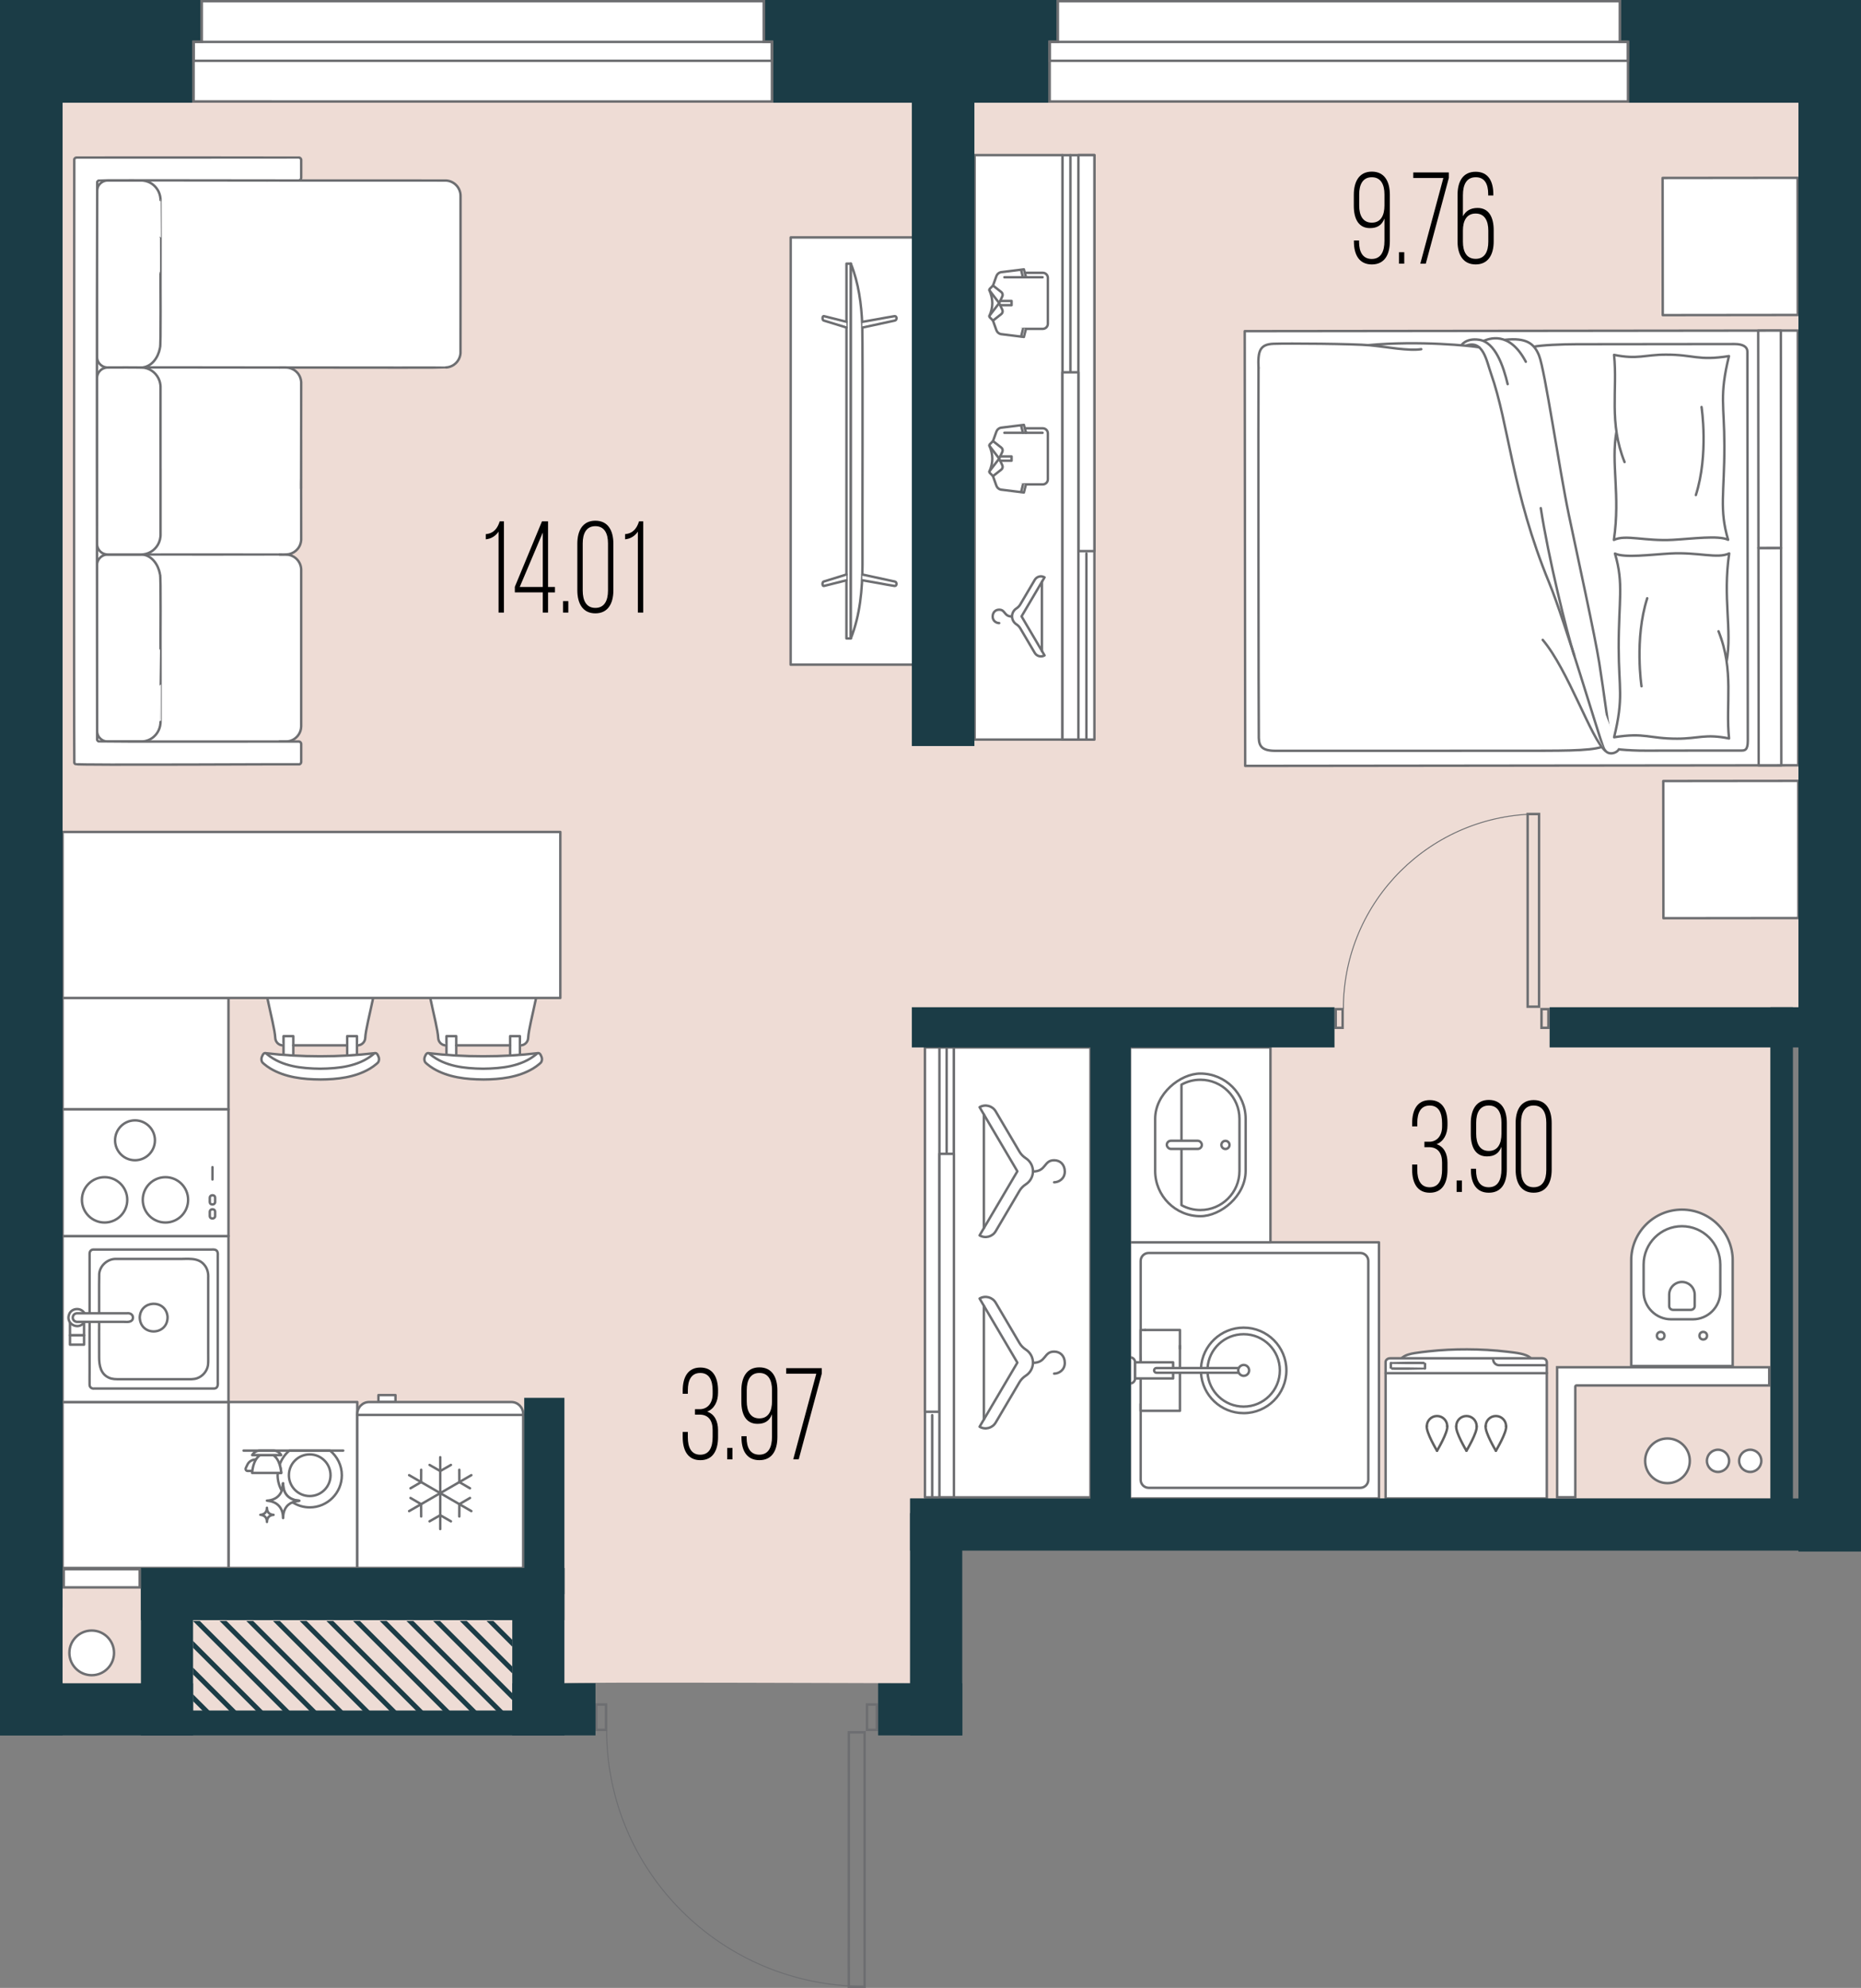 <?xml version="1.0" encoding="UTF-8"?>
<svg xmlns="http://www.w3.org/2000/svg" version="1.1" viewBox="0 0 190.757 203.719">
  <rect x="0" y="0" width="190.757" height="203.719" fill="#808080" stroke="none"/>
  <!-- Generator: Adobe Illustrator 29.8.3, SVG Export Plug-In . SVG Version: 2.1.1 Build 3)  -->
  <g id="_пол" data-name="пол">
    <path d="M57.853,172.5c.351-.141,35.437,0,35.437,0v-18.938h18.489s69.696,0,69.696,0v-46.221l2.871-4.12V10.522H6.412s0,161.977,0,161.977l13.378,2.897h32.719l5.344-2.897" fill="#eedcd5"/>
  </g>
  <g id="_мебель" data-name="мебель">
    <g>
      <path d="M164.389,126.775h10.831c2.871,0,5.201,2.331,5.201,5.201h0c0,2.871-2.331,5.201-5.201,5.201h-10.831v-10.402h0Z" transform="translate(40.429 304.381) rotate(-90)" fill="#fff" stroke="#6d6f72" stroke-linecap="round" stroke-linejoin="round" stroke-width=".25"/>
      <path d="M170.456,126.502h2.789c2.169,0,3.93,1.761,3.93,3.93h0c0,2.169-1.761,3.93-3.93,3.93h-2.789c-1.557,0-2.821-1.264-2.821-2.821v-2.218c0-1.557,1.264-2.821,2.821-2.821Z" transform="translate(41.973 302.837) rotate(-90)" fill="none" stroke="#6d6f72" stroke-linecap="round" stroke-linejoin="round" stroke-width=".25"/>
      <g>
        <circle cx="174.586" cy="136.882" r=".388" fill="none" stroke="#6d6f72" stroke-linecap="round" stroke-linejoin="round" stroke-width=".25"/>
        <circle cx="170.225" cy="136.882" r=".388" fill="none" stroke="#6d6f72" stroke-linecap="round" stroke-linejoin="round" stroke-width=".25"/>
      </g>
      <path d="M171.366,131.495h1.16c.722,0,1.308.586,1.308,1.308h0c0,.722-.586,1.308-1.308,1.308h-1.16c-.215,0-.39-.175-.39-.39v-1.836c0-.215.175-.39.39-.39Z" transform="translate(39.601 305.209) rotate(-90)" fill="none" stroke="#6d6f72" stroke-linecap="round" stroke-linejoin="round" stroke-width=".25"/>
    </g>
    <g>
      <g>
        <rect x="115.461" y="127.678" width="26.25" height="25.519" transform="translate(-11.851 269.023) rotate(-90)" fill="#fff" stroke="#6d6e71" stroke-linecap="round" stroke-linejoin="round" stroke-width=".25"/>
        <path d="M116.92,139.826v-10.602c0-.453.367-.82.819-.82h21.694c.453,0,.82.367.82.819v22.426c0,.453-.367.82-.819.82h-21.694c-.453,0-.82-.367-.82-.819v-7.778" fill="#fff" stroke="#6d6e71" stroke-linecap="round" stroke-linejoin="round" stroke-width=".25"/>
      </g>
      <g>
        <polyline points="117.386 136.293 116.918 136.293 116.918 139.613" fill="#fff" stroke="#6d6e71" stroke-linecap="round" stroke-linejoin="round" stroke-width=".25"/>
        <polyline points="120.947 138.209 120.947 136.293 117.386 136.293" fill="#fff" stroke="#6d6e71" stroke-linecap="round" stroke-linejoin="round" stroke-width=".25"/>
        <line x1="120.947" y1="140.194" x2="120.947" y2="137.911" fill="#fff" stroke="#6d6e71" stroke-linecap="round" stroke-linejoin="round" stroke-width=".25"/>
        <path d="M123.105,140.181c.132-2.3,2.04-4.124,4.373-4.124h0c2.419,0,4.38,1.961,4.38,4.38h0c0,2.419-1.961,4.38-4.38,4.38h0c-2.337,0-4.247-1.831-4.373-4.137" fill="#fff" stroke="#6d6e71" stroke-linecap="round" stroke-linejoin="round" stroke-width=".25"/>
        <polyline points="116.918 141.261 116.918 144.581 120.947 144.581 120.947 140.68" fill="#fff" stroke="#6d6e71" stroke-linecap="round" stroke-linejoin="round" stroke-width=".25"/>
        <path d="M123.776,140.181c.131-1.93,1.738-3.454,3.701-3.454h0c2.049,0,3.71,1.661,3.71,3.71h0c0,2.049-1.661,3.71-3.71,3.71h0c-1.967,0-3.577-1.531-3.702-3.467" fill="#fff" stroke="#6d6e71" stroke-linecap="round" stroke-linejoin="round" stroke-width=".25"/>
        <path d="M115.268,140.175h1.641c.289,0,.524.235.524.524h-2.688c0-.289.235-.524.524-.524Z" transform="translate(256.526 24.348) rotate(90)" fill="#fff" stroke="#6d6e71" stroke-linecap="round" stroke-linejoin="round" stroke-width=".25"/>
        <polyline points="120.248 140.194 120.248 139.613 116.351 139.613 116.351 141.261 120.248 141.261 120.248 140.68" fill="#fff" stroke="#6d6e71" stroke-linecap="round" stroke-linejoin="round" stroke-width=".25"/>
        <g>
          <path d="M126.981,140.68h-8.438c-.134,0-.243-.109-.243-.243s.109-.243.243-.243h8.438c-.036.074-.058.156-.058.243s.022.169.058.243Z" fill="#fff" stroke="#6d6e71" stroke-linecap="round" stroke-linejoin="round" stroke-width=".25"/>
          <path d="M126.981,140.68c-.036-.074-.058-.156-.058-.243s.022-.169.058-.243c.091-.186.28-.315.5-.315.308,0,.558.25.558.558s-.25.558-.558.558c-.221,0-.41-.129-.5-.315Z" fill="#fff" stroke="#6d6e71" stroke-linecap="round" stroke-linejoin="round" stroke-width=".25"/>
        </g>
      </g>
    </g>
    <g>
      <g>
        <g id="AG-FIXTURE">
          <g id="POLYLINE">
            <path d="M156.919,139.197c-.267-.273-.677-.391-1.038-.472-.452-.102-.919-.146-1.379-.202-1.363-.165-2.735-.237-4.107-.243-1.333-.005-2.667.059-3.992.206-.463.052-.927.105-1.388.178-.472.078-.999.191-1.355.533" fill="#fff" stroke="#6d6e71" stroke-linecap="round" stroke-linejoin="round" stroke-width=".25"/>
          </g>
          <g id="POLYLINE1" data-name="POLYLINE">
            <path d="M156.919,139.196c-3.963,0-7.925,0-11.888,0-.572,0-1.143,0-1.715,0-.271,0-.542,0-.813,0-.285-.006-.511.201-.477.442,0,2.109,0,6.295,0,6.295,0,0,0,5.189,0,7.629h16.527c0-.243,0-.933,0-1.176,0-1.078,0-2.155,0-3.233,0-2.158,0-4.316,0-6.474.005-1.042-.004-2,0-3.046,0-.359-.287-.47-.681-.437-.318,0-.635,0-.953,0Z" fill="#fff" stroke="#6d6e71" stroke-linecap="round" stroke-linejoin="round" stroke-width=".25"/>
          </g>
          <g id="POLYLINE2" data-name="POLYLINE">
            <line x1="142.027" y1="140.719" x2="158.554" y2="140.719" fill="#fff" stroke="#6d6e71" stroke-linecap="round" stroke-linejoin="round" stroke-width=".25"/>
          </g>
        </g>
        <path d="M153.05,139.292c0,.34.276.615.615.615h4.843" fill="#fff" stroke="#6d6e71" stroke-linecap="round" stroke-linejoin="round" stroke-width=".25"/>
        <path d="M146.054,140.249c-.017-.014-3.491.026-3.491-.013,0,0,0-.546,0-.546,0-.007.006-.013.013-.013.017.014,3.491-.026,3.491.013,0,0,0,.546,0,.546,0,.007-.006.013-.013.013Z" fill="#fff" stroke="#6d6e71" stroke-linecap="round" stroke-linejoin="round" stroke-width=".25"/>
      </g>
      <g>
        <g>
          <path d="M154.378,146.158c0-.578-.468-1.046-1.046-1.046s-1.046.468-1.046,1.046" fill="none" stroke="#606060" stroke-linecap="round" stroke-linejoin="round" stroke-width=".25"/>
          <path d="M153.332,148.673s1.133-1.884,1.046-2.515" fill="none" stroke="#606060" stroke-linecap="round" stroke-linejoin="round" stroke-width=".25"/>
          <path d="M153.332,148.673s-1.133-1.884-1.046-2.515" fill="none" stroke="#606060" stroke-linecap="round" stroke-linejoin="round" stroke-width=".25"/>
        </g>
        <g>
          <path d="M151.361,146.158c0-.578-.468-1.046-1.046-1.046s-1.046.468-1.046,1.046" fill="none" stroke="#606060" stroke-linecap="round" stroke-linejoin="round" stroke-width=".25"/>
          <path d="M150.315,148.673s1.133-1.884,1.046-2.515" fill="none" stroke="#606060" stroke-linecap="round" stroke-linejoin="round" stroke-width=".25"/>
          <path d="M150.315,148.673s-1.133-1.884-1.046-2.515" fill="none" stroke="#606060" stroke-linecap="round" stroke-linejoin="round" stroke-width=".25"/>
        </g>
        <g>
          <path d="M148.344,146.158c0-.578-.468-1.046-1.046-1.046s-1.046.468-1.046,1.046" fill="none" stroke="#606060" stroke-linecap="round" stroke-linejoin="round" stroke-width=".25"/>
          <path d="M147.298,148.673s1.133-1.884,1.046-2.515" fill="none" stroke="#606060" stroke-linecap="round" stroke-linejoin="round" stroke-width=".25"/>
          <path d="M147.298,148.673s-1.133-1.884-1.046-2.515" fill="none" stroke="#606060" stroke-linecap="round" stroke-linejoin="round" stroke-width=".25"/>
        </g>
      </g>
    </g>
    <g>
      <rect x="115.827" y="107.341" width="14.398" height="19.972" fill="#fff" stroke="#6d6e71" stroke-linecap="round" stroke-linejoin="round" stroke-width=".25"/>
      <g>
        <rect x="115.735" y="112.69" width="14.617" height="9.273" rx="4.637" ry="4.637" transform="translate(240.37 -5.717) rotate(90)" fill="#fff" stroke="#6d6e71" stroke-linecap="round" stroke-linejoin="round" stroke-width=".25"/>
        <path d="M121.104,117.738v5.764c.575.32,1.237.502,1.94.502,2.209,0,4.005-1.796,4.005-4.005v-5.344c0-2.209-1.797-4.005-4.005-4.005-.703,0-1.365.182-1.94.502v5.754" fill="#fff" stroke="#6d6e71" stroke-linecap="round" stroke-linejoin="round" stroke-width=".25"/>
        <circle cx="125.611" cy="117.33" r=".416" fill="#fff" stroke="#6d6e71" stroke-linecap="round" stroke-linejoin="round" stroke-width=".25"/>
        <rect x="119.602" y="116.905" width="3.59" height=".832" rx=".416" ry=".416" transform="translate(242.794 234.643) rotate(-180)" fill="#fff" stroke="#6d6e71" stroke-linecap="round" stroke-linejoin="round" stroke-width=".25"/>
      </g>
    </g>
    <g>
      <rect x="127.611" y="33.905" width="56.693" height="44.552" transform="translate(-.062 .173) rotate(-.063)" fill="#fff" stroke="#6d6e71" stroke-linecap="round" stroke-linejoin="round" stroke-width=".25"/>
      <rect x="170.277" y="66.131" width="22.276" height="2.321" transform="translate(114.324 248.781) rotate(-90.063)" fill="#fff" stroke="#6d6e71" stroke-linecap="round" stroke-linejoin="round" stroke-width=".25"/>
      <rect x="170.252" y="43.855" width="22.276" height="2.321" transform="translate(136.576 226.455) rotate(-90.063)" fill="#fff" stroke="#6d6e71" stroke-linecap="round" stroke-linejoin="round" stroke-width=".25"/>
      <g>
        <path d="M165.245,76.711s1.4.224,3.517.214,9.39-.01,9.719-.011.675.007.674-.996c-.001-1.002-.044-39.443-.044-39.893s-.407-.769-1.319-.768c-.912.001-13.236.015-16.153.018-1.574.002-3.729.094-4.41.259" fill="#fff" stroke="#6d6e71" stroke-linecap="round" stroke-linejoin="round" stroke-width=".25"/>
        <path d="M165.684,76.768c-.232.248-.425.134-.513-.273s-.797-5.772-1.245-8.577c-.448-2.805-2.14-10.497-3.117-15.159-.977-4.662-2.449-14.836-3.055-16.332-.494-1.219-1.288-1.845-3.493-1.603" fill="#fff" stroke="#6d6e71" stroke-linecap="round" stroke-linejoin="round" stroke-width=".25"/>
        <path d="M156.4,37.072c-1.728-3.272-3.834-2.323-4.348-2.13" fill="#fff" stroke="#6d6e71" stroke-linecap="round" stroke-linejoin="round" stroke-width=".25"/>
        <path d="M154.539,39.365c-.43-1.815-1.268-4.313-2.937-4.547-1.367-.191-1.818.578-1.818.578" fill="#fff" stroke="#6d6e71" stroke-linecap="round" stroke-linejoin="round" stroke-width=".25"/>
        <path d="M165.931,76.795c-.203.391-1.205.754-1.572-.187-.568-1.455-3.943-12.948-5.565-16.889-3.843-9.34-4.107-16.195-5.969-21.452-.442-1.249-.795-3.518-2.574-2.828" fill="#fff" stroke="#6d6e71" stroke-linecap="round" stroke-linejoin="round" stroke-width=".25"/>
        <path d="M151.626,35.596c-.717-.145-6.139-.712-11.377-.225" fill="#fff" stroke="#6d6e71" stroke-linecap="round" stroke-linejoin="round" stroke-width=".25"/>
        <path d="M145.679,35.784c-1.289.207-3.59-.241-5.258-.399-1.668-.158-8.424-.205-9.874-.154-1.45.051-1.614.787-1.546,2.472" fill="#fff" stroke="#6d6e71" stroke-linecap="round" stroke-linejoin="round" stroke-width=".25"/>
        <path d="M129.001,37.703c-.03,1.956.005,37.065.03,37.923s.343,1.317,1.705,1.315c.898,0,14.656.006,24.329-.005,4.993-.006,7.706.043,9.124-.384" fill="#fff" stroke="#6d6e71" stroke-linecap="round" stroke-linejoin="round" stroke-width=".25"/>
        <path d="M164.547,76.93c-1.414-1.117-3.802-8.281-6.414-11.355" fill="#fff" stroke="#6d6e71" stroke-linecap="round" stroke-linejoin="round" stroke-width=".25"/>
        <path d="M161.362,67.162c-.764-2.34-2.655-10.045-3.427-15.087" fill="#fff" stroke="#6d6e71" stroke-linecap="round" stroke-linejoin="round" stroke-width=".25"/>
      </g>
      <g>
        <path d="M176.979,67.827c.59-3.319-.411-6.458.267-11.112-1.207.572-3.179-.152-6.048.007-1.961.109-4.694.477-5.66.006.923,3.133.376,4.755.382,9.64.005,4.215.536,5.065-.469,9.184,3.182-.506,3.565.15,6.467.147,2.175-.002,2.893-.516,5.312-.022-.37-3.595.55-6.921-1.076-10.983" fill="#fff" stroke="#6d6e71" stroke-linecap="round" stroke-linejoin="round" stroke-width=".25"/>
        <path d="M168.26,70.329s-.747-4.851.583-9.02" fill="#fff" stroke="#6d6e71" stroke-linecap="round" stroke-linejoin="round" stroke-width=".25"/>
      </g>
      <g>
        <path d="M165.694,44.216c-.59,3.319.411,6.458-.267,11.112,1.207-.572,3.179.152,6.048-.007,1.961-.109,4.694-.477,5.66-.006-.923-3.133-.376-4.755-.381-9.64-.005-4.215-.536-5.065.469-9.184-3.182.506-3.565-.15-6.467-.147-2.175.002-2.893.516-5.312.022.37,3.595-.55,6.921,1.076,10.983" fill="#fff" stroke="#6d6e71" stroke-linecap="round" stroke-linejoin="round" stroke-width=".25"/>
        <path d="M174.413,41.714s.747,4.851-.583,9.02" fill="#fff" stroke="#6d6e71" stroke-linecap="round" stroke-linejoin="round" stroke-width=".25"/>
      </g>
      <rect x="170.498" y="80.031" width="13.84" height="14.057" transform="translate(-.096 .196) rotate(-.063)" fill="#fff" stroke="#6d6e71" stroke-linecap="round" stroke-linejoin="round" stroke-width=".25"/>
      <rect x="170.429" y="18.228" width="13.84" height="14.057" transform="translate(-.028 .196) rotate(-.063)" fill="#fff" stroke="#6d6e71" stroke-linecap="round" stroke-linejoin="round" stroke-width=".25"/>
    </g>
    <g>
      <g>
        <g>
          <polygon points="54.952 102.268 44.104 102.268 44.491 104.034 44.788 105.431 44.918 106.376 45.064 106.791 45.469 107.088 47.158 107.088 53.443 107.088 53.898 106.902 54.12 106.501 54.15 105.97 54.334 105.101 54.952 102.268" fill="#fff"/>
          <g id="AG-FURNITURE">
            <path d="M54.952,108l-2.973.187-1.711.055h-1.402s-1.467-.04-1.467-.04l-1.218-.068-1.371-.113-.855-.081s1.595,1.682,5.499,1.58c3.904-.102,5.071-1.152,5.071-1.152l.428-.368Z" fill="#fff"/>
            <g>
              <g id="POLYLINE3" data-name="POLYLINE">
                <polyline points="53.291 107.972 53.291 106.186 52.289 106.186 52.289 108.069" fill="#fff" stroke="#6d6e71" stroke-linecap="round" stroke-linejoin="round" stroke-width=".25"/>
              </g>
              <g id="POLYLINE4" data-name="POLYLINE">
                <polyline points="45.765 107.972 45.765 106.186 46.767 106.186 46.767 108.069" fill="#fff" stroke="#6d6e71" stroke-linecap="round" stroke-linejoin="round" stroke-width=".25"/>
              </g>
            </g>
            <g id="POLYLINE5" data-name="POLYLINE">
              <path d="M55.131,107.927c-3.703.428-7.502.428-11.205,0" fill="none" stroke="#6d6e71" stroke-linecap="round" stroke-linejoin="round" stroke-width=".25"/>
            </g>
            <g id="POLYLINE6" data-name="POLYLINE">
              <path d="M49.526,110.624c-1.745-.01-3.579-.212-5.105-1.121-.229-.139-.454-.299-.659-.473-.093-.078-.201-.167-.232-.289-.047-.147-.042-.314.023-.455.046-.099.099-.249.187-.314.059-.048.144-.064.214-.032.058.026.114.087.164.127,1.497,1.224,3.54,1.435,5.408,1.454,1.867-.019,3.911-.23,5.408-1.454.047-.039.103-.099.159-.125.073-.035.163-.018.224.034.094.069.131.216.183.311.066.146.07.318.018.469-.036.12-.137.199-.227.276-.205.173-.43.334-.659.473-1.526.909-3.36,1.111-5.105,1.121Z" fill="#fff" stroke="#6d6e71" stroke-linecap="round" stroke-linejoin="round" stroke-width=".25"/>
            </g>
          </g>
        </g>
        <line x1="52.289" y1="107.127" x2="46.767" y2="107.127" fill="#fff" stroke="#6d6e71" stroke-linecap="round" stroke-linejoin="round" stroke-width=".25"/>
        <path d="M53.347,107.127c.421,0,.769-.329.791-.751.045-.832.438-2.303.814-4.109" fill="#fff" stroke="#6d6e71" stroke-linecap="round" stroke-linejoin="round" stroke-width=".25"/>
        <path d="M44.104,102.268c.376,1.805.77,3.277.814,4.109.023.421.37.751.791.751" fill="#fff" stroke="#6d6e71" stroke-linecap="round" stroke-linejoin="round" stroke-width=".25"/>
      </g>
      <g>
        <g>
          <polygon points="38.25 102.268 27.402 102.268 27.789 104.034 28.085 105.431 28.216 106.376 28.362 106.791 28.766 107.088 30.456 107.088 36.741 107.088 37.196 106.902 37.418 106.501 37.447 105.97 37.631 105.101 38.25 102.268" fill="#fff"/>
          <g id="AG-FURNITURE1" data-name="AG-FURNITURE">
            <path d="M38.25,108l-2.973.187-1.711.055h-1.402s-1.467-.04-1.467-.04l-1.218-.068-1.371-.113-.855-.081s1.595,1.682,5.499,1.58c3.904-.102,5.071-1.152,5.071-1.152l.428-.368Z" fill="#fff"/>
            <g>
              <g id="POLYLINE7" data-name="POLYLINE">
                <polyline points="36.589 107.972 36.589 106.186 35.587 106.186 35.587 108.069" fill="#fff" stroke="#6d6e71" stroke-linecap="round" stroke-linejoin="round" stroke-width=".25"/>
              </g>
              <g id="POLYLINE8" data-name="POLYLINE">
                <polyline points="29.063 107.972 29.063 106.186 30.065 106.186 30.065 108.069" fill="#fff" stroke="#6d6e71" stroke-linecap="round" stroke-linejoin="round" stroke-width=".25"/>
              </g>
            </g>
            <g id="POLYLINE9" data-name="POLYLINE">
              <path d="M38.428,107.927c-3.703.428-7.502.428-11.205,0" fill="none" stroke="#6d6e71" stroke-linecap="round" stroke-linejoin="round" stroke-width=".25"/>
            </g>
            <g id="POLYLINE10" data-name="POLYLINE">
              <path d="M32.824,110.624c-1.745-.01-3.579-.212-5.105-1.121-.229-.139-.454-.299-.659-.473-.093-.078-.201-.167-.232-.289-.047-.147-.042-.314.023-.455.046-.099.099-.249.187-.314.059-.048.144-.064.214-.032.058.026.114.087.164.127,1.497,1.224,3.54,1.435,5.408,1.454,1.867-.019,3.911-.23,5.408-1.454.047-.039.103-.099.159-.125.073-.035.163-.018.224.034.094.069.131.216.183.311.066.146.07.318.018.469-.036.12-.137.199-.227.276-.205.173-.43.334-.659.473-1.526.909-3.36,1.111-5.105,1.121Z" fill="#fff" stroke="#6d6e71" stroke-linecap="round" stroke-linejoin="round" stroke-width=".25"/>
            </g>
          </g>
        </g>
        <line x1="35.587" y1="107.127" x2="30.065" y2="107.127" fill="#fff" stroke="#6d6e71" stroke-linecap="round" stroke-linejoin="round" stroke-width=".25"/>
        <path d="M36.645,107.127c.421,0,.769-.329.791-.751.045-.832.438-2.303.814-4.109" fill="#fff" stroke="#6d6e71" stroke-linecap="round" stroke-linejoin="round" stroke-width=".25"/>
        <path d="M27.402,102.268c.376,1.805.77,3.277.814,4.109.023.421.37.751.791.751" fill="#fff" stroke="#6d6e71" stroke-linecap="round" stroke-linejoin="round" stroke-width=".25"/>
      </g>
      <g>
        <rect x="23.422" y="143.678" width="13.201" height="17.008" transform="translate(60.047 304.364) rotate(179.999)" fill="#fff" stroke="#6d6e71" stroke-linecap="round" stroke-linejoin="round" stroke-width=".25"/>
        <g>
          <g>
            <path d="M25.862,150.742h-.476c-.154,0-.256-.16-.19-.3l.162-.342c.128-.269.379-.459.672-.509l.213-.036" fill="#fff" stroke="#6d6e71" stroke-linecap="round" stroke-linejoin="round" stroke-width=".25"/>
            <g>
              <g>
                <path d="M28.484,150.944c-.006.08-.027.155-.027.236,0,.574.16,1.106.419,1.576.047-.129.091-.26.105-.394.009-.086.014-.173.019-.257.001-.021.002-.043.004-.064,0-.015.004-.021.005-.023,0,0,.002,0,.003-.001,0,0,0,0,0,0,.003.01.004.023.005.036.004.042.007.085.009.127.006.091.012.186.028.28.071.412.258.739.555.971.148.115.321.205.516.267.158.05.332.08.529.09.005,0,.009.001.012.002,0,.002,0,.006,0,.01-.001,0-.029.005-.045.006-.007,0-.014,0-.021.001-.223.015-.424.069-.61.148.509.324,1.11.518,1.758.518,1.817,0,3.291-1.473,3.291-3.291,0-1.02-.474-1.921-1.203-2.524h-4.176c-.454.376-.791.876-.994,1.44.142.445.16.849.16.849h-.342Z" fill="#fff" stroke="#6d6e71" stroke-linecap="round" stroke-linejoin="round" stroke-width=".25"/>
                <path d="M27.743,153.849c.208.047.399.126.57.236.235.152.414.361.533.623.088.195.14.407.157.648.003.036.004.072.006.107.002.034.003.069.005.103,0,.004.002.004.003.004,0,0,.001,0,.001,0,0,0,0,0,0,0,0,0,0-.002.001-.005.003-.026.004-.053.005-.082v-.007c.007-.235.043-.442.11-.633.094-.269.243-.49.444-.655.123-.101.264-.175.411-.237.187-.079.388-.134.61-.148.007,0,.014,0,.021-.001.015,0,.043-.005.045-.006,0-.005,0-.008,0-.01-.002,0-.006-.001-.012-.002-.198-.01-.371-.039-.529-.09-.194-.062-.368-.152-.516-.267-.297-.232-.484-.559-.555-.971-.016-.094-.022-.188-.028-.28-.003-.042-.006-.085-.009-.127-.001-.013-.003-.026-.005-.036,0,0,0,0,0,0-.002,0-.003,0-.003.001,0,.002-.004.008-.005.023-.001.021-.003.043-.004.064-.005.084-.01.171-.019.257-.014.134-.057.265-.105.394-.011.031-.012.064-.025.095-.111.257-.279.465-.499.619-.229.16-.494.26-.788.299-.04.005-.079.008-.117.011-.028.002-.055.004-.082.007-.002,0-.004.002-.006.003.003.005.257.031.384.059Z" fill="#fff" stroke="#6d6e71" stroke-linecap="round" stroke-linejoin="round" stroke-width=".25"/>
                <path d="M28.484,150.944h.342s-.018-.403-.16-.849c-.116-.364-.312-.754-.662-.979h-1.337c-.777.501-.822,1.828-.822,1.828h2.639Z" fill="#fff" stroke="#6d6e71" stroke-linecap="round" stroke-linejoin="round" stroke-width=".25"/>
              </g>
              <path d="M26.666,149.116h1.337s.822,0,.822,0l-.052-.074c-.17-.242-.447-.386-.743-.386h-1.39c-.296,0-.573.144-.743.386l-.052.074h.822Z" fill="#fff" stroke="#6d6e71" stroke-linecap="round" stroke-linejoin="round" stroke-width=".25"/>
            </g>
          </g>
          <circle cx="31.747" cy="151.18" r="2.134" fill="#fff" stroke="#6d6e71" stroke-linecap="round" stroke-linejoin="round" stroke-width=".25"/>
          <path d="M27.359,154.517s.002.01.002.015c.002.017.003.035.004.052.002.037.005.076.012.114.029.168.105.302.227.396.06.047.131.084.21.109.065.021.135.033.216.037.002,0,.004,0,.005,0,0,0,0,.002,0,.004,0,0-.012.002-.018.002-.003,0-.006,0-.009,0-.163.011-.303.064-.417.157-.082.067-.143.157-.181.267-.027.078-.042.162-.045.258v.003c0,.012,0,.023-.002.033,0,.001,0,.002,0,.002,0,0,0,0,0,0,0,0,0,0,0,0,0,0-.001,0-.001-.002,0-.014-.002-.028-.002-.042,0-.014-.001-.029-.002-.044-.007-.098-.028-.185-.064-.265-.049-.107-.122-.193-.217-.254-.07-.045-.148-.077-.233-.096-.052-.012-.155-.022-.157-.024,0,0,.002-.001.002-.001.011-.001.022-.002.033-.003.016-.001.032-.003.048-.005.12-.016.228-.057.322-.122.09-.063.158-.148.204-.253.028-.065.046-.132.053-.2.004-.035.006-.071.008-.105,0-.009.001-.017.002-.026,0-.006.001-.009.002-.009,0,0,0,0,.001,0,0,0,0,0,0,0Z" fill="#fff" stroke="#6d6e71" stroke-linecap="round" stroke-linejoin="round" stroke-width=".25"/>
          <line x1="35.181" y1="148.655" x2="24.965" y2="148.655" fill="#fff" stroke="#6d6e71" stroke-linecap="round" stroke-linejoin="round" stroke-width=".25"/>
        </g>
      </g>
      <rect x="9.205" y="99.474" width="11.421" height="17.008" transform="translate(122.894 93.063) rotate(90)" fill="#fff" stroke="#6d6e71" stroke-linecap="round" stroke-linejoin="round" stroke-width=".25"/>
      <rect x="6.412" y="143.679" width="17.008" height="17.008" transform="translate(167.099 137.268) rotate(90)" fill="#fff" stroke="#6d6e71" stroke-linecap="round" stroke-linejoin="round" stroke-width=".25"/>
      <rect x="23.42" y="68.252" width="17.008" height="51.024" transform="translate(125.687 61.84) rotate(90)" fill="#fff" stroke="#6d6e71" stroke-linecap="round" stroke-linejoin="round" stroke-width=".25"/>
      <g>
        <rect x="6.412" y="126.671" width="17.008" height="17.008" fill="#fff" stroke="#6d6e71" stroke-linecap="round" stroke-linejoin="round" stroke-width=".25"/>
        <g>
          <g id="POLYLINE11" data-name="POLYLINE">
            <path d="M9.179,136.202c0,1.134.004,3.238.003,4.372,0,.447-.008.894,0,1.34-.002.242.22.416.455.385,4.113-.002,8.228.003,12.341-.001.378-.045.361-.433.343-.728,0-.345,0-12.606,0-12.909.04-.48-.136-.648-.627-.609-.395,0-.79,0-1.185,0-1.384,0-2.768,0-4.152,0-1.489,0-2.977,0-4.466,0-.77,0-1.541-.001-2.311,0-.239.002-.397.178-.397.411,0,.261,0,7.67,0,7.834" fill="#fff" stroke="#6d6e71" stroke-linecap="round" stroke-linejoin="round" stroke-width=".25"/>
          </g>
          <g id="POLYLINE12" data-name="POLYLINE">
            <path d="M10.161,136.298c.01-.894-.02-4.857.009-5.75.075-.861.859-1.549,1.719-1.534.431,0,.862,0,1.293,0,.839,0,1.679,0,2.518,0,.843,0,1.686,0,2.529,0,.938.034,2.082-.217,2.736.638.295.355.403.821.378,1.274,0,.685,0,4.485,0,5.171v2.555c-.011.426.027.849-.026,1.272-.105.602-.537,1.114-1.114,1.318-.353.125-.727.098-1.094.098-.71,0-1.42,0-2.13,0-1.566,0-3.132,0-4.697,0-.385,0-.757.011-1.119-.154-.838-.369-1.002-1.253-1.002-2.098,0-.638-.004-2.25-.004-2.887" fill="#fff" stroke="#6d6e71" stroke-linecap="round" stroke-linejoin="round" stroke-width=".25"/>
          </g>
          <polyline points="8.617 135.565 8.617 136.839 7.174 136.839 7.174 135.565" fill="#fff" stroke="#6d6e71" stroke-linecap="round" stroke-linejoin="round" stroke-width=".25"/>
          <g id="POLYLINE13" data-name="POLYLINE">
            <path d="M8.657,135.462c-.581.953-2.011.197-1.551-.819.277-.625,1.228-.661,1.551-.059" fill="#fff" stroke="#6d6e71" stroke-linecap="round" stroke-linejoin="round" stroke-width=".25"/>
          </g>
          <rect x="7.174" y="136.839" width="1.444" height=".96" fill="#fff" stroke="#6d6e71" stroke-linecap="round" stroke-linejoin="round" stroke-width=".25"/>
          <g id="AG-DETAILS">
            <g id="POLYLINE14" data-name="POLYLINE">
              <path d="M14.324,135.027c.049-1.818,2.664-1.917,2.85-.108.07,1.959-2.772,2.066-2.85.108Z" fill="#fff" stroke="#6d6e71" stroke-linecap="round" stroke-linejoin="round" stroke-width=".25"/>
            </g>
          </g>
          <g id="POLYLINE15" data-name="POLYLINE">
            <path d="M13.627,135.024c-.005-.334-.311-.479-.61-.439-.58,0-4.872,0-5.053,0-.607-.038-.696.8-.092.877.809.004,3.969-.001,4.852,0,.355.023.893.049.903-.439Z" fill="#fff" stroke="#6d6e71" stroke-linecap="round" stroke-linejoin="round" stroke-width=".25"/>
          </g>
        </g>
      </g>
      <g>
        <rect x="38.791" y="142.969" width="1.747" height=".71" fill="#fff" stroke="#6d6e71" stroke-linecap="round" stroke-linejoin="round" stroke-width=".25"/>
        <path d="M53.629,144.918c0-.684-.542-1.238-1.21-1.238h-14.588c-.668,0-1.21.554-1.21,1.237v15.769s17.007,0,17.007,0v-15.769Z" fill="#fff" stroke="#6d6e71" stroke-linecap="round" stroke-linejoin="round" stroke-width=".25"/>
        <path d="M36.623,144.999h17.007s-17.007,0-17.007,0Z" fill="none" stroke="#6d6e71" stroke-linecap="round" stroke-linejoin="round" stroke-width=".25"/>
        <g>
          <g>
            <line x1="45.126" y1="149.333" x2="45.125" y2="156.697" fill="none" stroke="#6d6e71" stroke-linecap="round" stroke-linejoin="round" stroke-width=".25"/>
            <polyline points="46.221 155.904 45.125 155.278 44.029 155.904" fill="none" stroke="#6d6e71" stroke-linecap="round" stroke-linejoin="round" stroke-width=".25"/>
            <polyline points="44.03 150.126 45.126 150.752 46.221 150.126" fill="none" stroke="#6d6e71" stroke-linecap="round" stroke-linejoin="round" stroke-width=".25"/>
          </g>
          <g>
            <line x1="41.937" y1="151.174" x2="48.314" y2="154.856" fill="none" stroke="#6d6e71" stroke-linecap="round" stroke-linejoin="round" stroke-width=".25"/>
            <polyline points="48.175 153.51 47.085 154.146 47.079 155.408" fill="none" stroke="#6d6e71" stroke-linecap="round" stroke-linejoin="round" stroke-width=".25"/>
            <polyline points="42.076 152.52 43.166 151.883 43.172 150.621" fill="none" stroke="#6d6e71" stroke-linecap="round" stroke-linejoin="round" stroke-width=".25"/>
          </g>
          <g>
            <line x1="41.936" y1="154.856" x2="48.314" y2="151.174" fill="none" stroke="#6d6e71" stroke-linecap="round" stroke-linejoin="round" stroke-width=".25"/>
            <polyline points="47.079 150.622 47.085 151.884 48.175 152.52" fill="none" stroke="#6d6e71" stroke-linecap="round" stroke-linejoin="round" stroke-width=".25"/>
            <polyline points="43.172 155.408 43.166 154.146 42.076 153.51" fill="none" stroke="#6d6e71" stroke-linecap="round" stroke-linejoin="round" stroke-width=".25"/>
          </g>
        </g>
      </g>
      <g>
        <rect x="6.412" y="113.689" width="17.009" height="12.982" fill="#fff" stroke="#6d6e71" stroke-linecap="round" stroke-linejoin="round" stroke-width=".25"/>
        <g>
          <rect x="21.31" y="124.125" width=".937" height=".546" rx=".235" ry=".235" transform="translate(-102.62 146.176) rotate(-90)" fill="#fff" stroke="#6d6e71" stroke-linecap="round" stroke-linejoin="round" stroke-width=".25"/>
          <rect x="21.31" y="122.687" width=".937" height=".546" rx=".235" ry=".235" transform="translate(-101.182 144.738) rotate(-90)" fill="#fff" stroke="#6d6e71" stroke-linecap="round" stroke-linejoin="round" stroke-width=".25"/>
        </g>
        <line x1="21.778" y1="120.871" x2="21.778" y2="119.61" fill="#fff" stroke="#6d6e71" stroke-linecap="round" stroke-linejoin="round" stroke-width=".25"/>
        <circle cx="10.721" cy="122.96" r="2.324" fill="#fff" stroke="#6d6e71" stroke-linecap="round" stroke-linejoin="round" stroke-width=".25"/>
        <circle cx="16.958" cy="122.96" r="2.324" fill="#fff" stroke="#6d6e71" stroke-linecap="round" stroke-linejoin="round" stroke-width=".25"/>
        <circle cx="13.839" cy="116.858" r="2.043" fill="#fff" stroke="#6d6e71" stroke-linecap="round" stroke-linejoin="round" stroke-width=".25"/>
      </g>
    </g>
    <g>
      <g>
        <rect x="94.811" y="107.344" width="2.966" height="46.102" fill="#fff" stroke="#6d6e71" stroke-linecap="round" stroke-linejoin="round" stroke-width=".25"/>
        <rect x="97.777" y="107.344" width="14" height="46.102" fill="#fff" stroke="#6d6e71" stroke-linecap="round" stroke-linejoin="round" stroke-width=".25"/>
        <path d="M97.035,118.246v-10.905s0,10.905,0,10.905Z" fill="#fff" stroke="#6d6e71" stroke-linecap="round" stroke-linejoin="round" stroke-width=".25"/>
        <path d="M95.552,153.446v-8.424s0,8.424,0,8.424Z" fill="#fff" stroke="#6d6e71" stroke-linecap="round" stroke-linejoin="round" stroke-width=".25"/>
        <rect x="94.811" y="107.341" width="1.483" height="37.335" fill="#fff" stroke="#6d6e71" stroke-linecap="round" stroke-linejoin="round" stroke-width=".25"/>
        <rect x="96.294" y="118.248" width="1.483" height="35.197" fill="#fff" stroke="#6d6e71" stroke-linecap="round" stroke-linejoin="round" stroke-width=".25"/>
      </g>
      <g>
        <path d="M108.05,121.159c.499,0,1.094-.376,1.094-1.094,0-.718-.473-1.162-1.087-1.162-1.098,0-.779,1.149-2.18,1.149" fill="#fff" stroke="#6d6e71" stroke-linecap="round" stroke-linejoin="round" stroke-width=".25"/>
        <path d="M102.06,113.889l2.446,4.148c.158.268.381.489.643.658.439.283.731.776.731,1.337s-.291,1.054-.731,1.337c-.262.168-.485.39-.643.658l-2.446,4.148c-.338.573-1.077.764-1.65.426l3.873-6.569-3.873-6.569h0c.573-.338,1.312-.147,1.65.426Z" fill="#fff" stroke="#6d6e71" stroke-linecap="round" stroke-linejoin="round" stroke-width=".25"/>
        <line x1="100.851" y1="114.212" x2="100.851" y2="125.86" fill="#fff" stroke="#6d6e71" stroke-linecap="round" stroke-linejoin="round" stroke-width=".25"/>
      </g>
      <g>
        <path d="M108.05,140.768c.499,0,1.094-.376,1.094-1.094,0-.718-.473-1.162-1.087-1.162-1.098,0-.779,1.149-2.18,1.149" fill="#fff" stroke="#6d6e71" stroke-linecap="round" stroke-linejoin="round" stroke-width=".25"/>
        <path d="M102.06,133.497l2.446,4.148c.158.268.381.489.643.658.439.283.731.776.731,1.337s-.291,1.054-.731,1.337c-.262.168-.485.39-.643.658l-2.446,4.148c-.338.573-1.077.764-1.65.426l3.873-6.569-3.873-6.569h0c.573-.338,1.312-.147,1.65.426Z" fill="#fff" stroke="#6d6e71" stroke-linecap="round" stroke-linejoin="round" stroke-width=".25"/>
        <line x1="100.851" y1="133.821" x2="100.851" y2="145.469" fill="#fff" stroke="#6d6e71" stroke-linecap="round" stroke-linejoin="round" stroke-width=".25"/>
      </g>
    </g>
    <g>
      <g>
        <path d="M9.939,37.659h19.486c.8,0,1.449.649,1.449,1.449v16.268c0,.8-.649,1.449-1.449,1.449H9.939v-19.166h0Z" fill="#fff"/>
        <path d="M9.939,56.826h19.486c.8,0,1.449.649,1.449,1.449v16.268c0,.8-.649,1.449-1.449,1.449H9.939v-19.166h0Z" fill="#fff"/>
        <path d="M28.655,75.991c.153-.004.694.011.835-.012.132-.017.262-.05.385-.099.505-.195.886-.665.975-1.199.014-.083.022-.168.023-.251,0-.039,0-16.002,0-16.041,0-.047-.003-.096-.008-.142-.019-.19-.074-.377-.159-.548-.133-.266-.344-.493-.599-.646-.145-.087-.305-.151-.47-.188-.072-.016-.146-.027-.219-.033-.034-.002-.072-.005-.106-.005-.019-.008-14.825.006-14.845,0" fill="#fff" stroke="#6d6e71" stroke-linecap="round" stroke-linejoin="round" stroke-width=".25"/>
        <path d="M16.455,66.525c-.022-.286.059-7.615-.058-7.697,0,0-.006-.031-.006-.031-.093-.469-.285-.925-.593-1.293-.279-.337-.669-.597-1.107-.661-.059-.009-.121-.015-.18-.016-.012.004-.033-.004-.044,0-.037.001-3.431-.002-3.465,0-.094.003-.188.019-.278.046-.368.108-.661.418-.749.786-.017.07-.029.142-.032.214-.005.105,0,16.965,0,17.073.006.126.034.251.082.367.085.212.249.401.438.516.172.106.374.164.576.164.045-.002,3.431.002,3.472,0,.052-.001.106-.004.157-.01.182-.019.361-.064.531-.131.539-.216.97-.68,1.149-1.233.051-.152.084-.311.098-.47.004-.052.008-.107.008-.16.013.005-.009-7.46,0-7.464h0Z" fill="#fff" stroke="#6d6e71" stroke-linecap="round" stroke-linejoin="round" stroke-width=".25"/>
      </g>
      <g>
        <path d="M9.939,18.496h35.781c.822,0,1.489.667,1.489,1.489v16.185c0,.822-.667,1.489-1.489,1.489H9.939v-19.163h0Z" fill="#fff"/>
        <path d="M28.655,18.498c.102.004,16.991-.007,17.08.004.111.007.222.027.329.057.368.104.694.348.898.671.135.211.218.456.24.705.004.047.006.095.006.142-.004.106.007,16.013-.004,16.11-.009.137-.036.273-.08.402-.107.319-.32.6-.597.791-.193.133-.416.223-.647.26-.065.01-.132.017-.198.019-.065.047-31.151-.032-31.215,0" fill="#fff" stroke="#6d6e71" stroke-linecap="round" stroke-linejoin="round" stroke-width=".25"/>
        <path d="M16.455,27.964c-.021.289.058,7.61-.058,7.695,0,0-.006.031-.006.031-.093.469-.285.925-.593,1.293-.284.343-.683.605-1.129.665-.053.029-3.563.008-3.679.013-.094-.004-.188-.022-.278-.05-.371-.114-.662-.433-.742-.808-.014-.062-.023-.125-.026-.189,0-.128-.003-16.957,0-17.083.007-.121.035-.242.081-.355.085-.212.249-.401.438-.516.172-.106.374-.164.576-.164.045.002,3.431-.002,3.472,0,.052.001.106.004.157.01.182.019.361.064.531.131.539.216.97.68,1.149,1.233.051.152.084.311.098.47.004.052.008.107.008.16.013-.005-.009,7.46,0,7.464h0Z" fill="#fff" stroke="#6d6e71" stroke-linecap="round" stroke-linejoin="round" stroke-width=".25"/>
      </g>
      <g>
        <path d="M16.455,48.027c-.008-.042.006-8.348,0-8.384-.001-.06-.005-.124-.012-.184-.017-.152-.051-.303-.101-.447-.224-.666-.818-1.192-1.512-1.317-.159-.062-3.61-.028-3.864-.031-.135.01-.269.045-.392.102-.279.131-.49.375-.58.664-.025.082-.042.168-.048.253-.02.027.01,17.003-.002,17.047-.001.243.086.49.237.679.162.205.374.332.621.39.078.017.158.027.238.027h3.429c.035,0,.076,0,.111-.003.044-.003.092-.007.136-.013.706-.084,1.333-.582,1.592-1.242.072-.18.119-.371.139-.564.005-.053.009-.108.01-.16.001-.041,0-6.773,0-6.818Z" fill="#fff" stroke="#6d6e71" stroke-linecap="round" stroke-linejoin="round" stroke-width=".25"/>
        <path d="M28.655,56.825c.232-.009.743.023.963-.034.345-.072.663-.263.889-.534.12-.143.214-.309.276-.485.046-.129.075-.265.086-.402.003-.034.004-.072.005-.106.003-.024-.017-10.153-.015-10.176" fill="#fff" stroke="#6d6e71" stroke-linecap="round" stroke-linejoin="round" stroke-width=".25"/>
        <path d="M28.655,37.661c.232.009.743-.023.963.034.345.072.663.263.889.534.12.143.214.309.276.485.046.129.075.265.086.402.003.034.004.072.005.106.003.025-.017,10.821-.015,10.845" fill="#fff" stroke="#6d6e71" stroke-linecap="round" stroke-linejoin="round" stroke-width=".25"/>
      </g>
      <path d="M7.848,16.147c-.009,0-.012,0-.012,0-.009,0-.012.001-.012.001-.009.001-.012.002-.012.002-.009.002-.012.003-.012.003-.009.002-.012.003-.012.003-.009.003-.012.004-.012.004-.009.003-.012.005-.012.005-.009.004-.012.005-.012.005-.009.004-.012.006-.012.006-.009.005-.011.006-.011.006-.011.007-.014.009-.014.009-.011.008-.014.01-.014.01-.01.008-.013.011-.013.011-.01.009-.012.011-.012.011-.009.01-.012.012-.012.012-.009.01-.011.013-.011.013-.008.011-.01.014-.01.014-.007.011-.009.014-.009.014-.005.009-.006.012-.006.012-.004.009-.006.012-.006.012-.004.009-.005.012-.005.012-.003.009-.004.012-.004.012-.015,4.001-.037,57.853.004,61.848,0,0,.001.003.005.012,0,0,.001.003.006.012,0,0,.002.003.006.012,0,0,.002.003.009.014,0,0,.002.003.01.014,0,0,.002.003.011.013,0,0,.002.002.012.012,0,0,.002.002.012.011,0,0,.003.002.013.011,0,0,.003.002.014.01,0,0,.003.002.014.009,0,0,.003.002.011.006.185.125,22.756-.012,22.957.016,0,0,.003-.001.012-.005,0,0,.003-.001.012-.005,0,0,.003-.001.012-.006,0,0,.003-.002.012-.006,0,0,.003-.002.014-.009,0,0,.003-.002.014-.01,0,0,.003-.002.013-.011,0,0,.003-.002.012-.011,0,0,.002-.002.011-.012,0,0,.002-.003.011-.013,0,0,.002-.003.01-.014,0,0,.002-.003.009-.014,0,0,.002-.003.006-.012,0,0,.002-.003.006-.012,0,0,.001-.003.005-.012,0,0,.001-.003.005-.012,0,0,0-.003.004-.012,0,0,0-.003.003-.012,0,0,0-.003.003-.012,0,0,0-.003.002-.012,0,0,0-.003.001-.012,0,0,0-.003,0-.012,0,0,0-.003,0-.012v-1.824s0-.003,0-.012c0,0,0-.003,0-.012,0,0,0-.003-.001-.012,0,0,0-.003-.002-.012,0,0,0-.003-.003-.012,0,0,0-.003-.003-.012,0,0,0-.003-.004-.012,0,0-.001-.003-.005-.012,0,0-.001-.003-.005-.012,0,0-.001-.003-.006-.012,0,0-.002-.003-.006-.012,0,0-.002-.003-.009-.014,0,0-.002-.003-.01-.014,0,0-.002-.003-.011-.013,0,0-.002-.003-.011-.012,0,0-.002-.002-.012-.011,0,0-.002-.002-.013-.011,0,0-.003-.002-.014-.01,0,0-.003-.002-.014-.009,0,0-.003-.002-.012-.006,0,0-.003-.002-.012-.006,0,0-.003-.001-.012-.005,0,0-.003-.001-.012-.005,0,0-.003,0-.012-.004,0,0-.003,0-.012-.003,0,0-.003,0-.012-.003,0,0-.003,0-.012-.002,0,0-.003,0-.012-.001,0,0-.003,0-.012,0,0,0-.003,0-.012,0-.073-.011-20.415.02-20.48-.01,0,0-.003,0-.012-.004,0,0-.003-.001-.012-.005,0,0-.003-.001-.012-.005,0,0-.003-.001-.012-.006,0,0-.003-.002-.012-.006,0,0-.003-.002-.014-.009,0,0-.003-.002-.014-.01,0,0-.003-.002-.013-.011,0,0-.003-.002-.012-.012,0,0-.002-.002-.012-.012,0,0-.002-.003-.011-.013,0,0-.002-.003-.01-.014,0,0-.002-.003-.009-.014,0,0-.002-.003-.006-.011,0,0-.002-.003-.006-.012,0,0-.001-.003-.005-.012,0,0-.001-.003-.005-.012-.014-14.296-.049-42.881.01-57.17.004-.009.006-.012.006-.012.005-.009.006-.011.006-.011.007-.011.009-.014.009-.014.008-.011.01-.014.01-.014.009-.01.011-.013.011-.013.009-.01.012-.012.012-.012.01-.009.012-.012.012-.012.01-.009.013-.011.013-.011.011-.008.014-.01.014-.01.011-.007.014-.009.014-.009.009-.005.012-.006.012-.006.009-.004.012-.006.012-.006.009-.004.012-.005.012-.005.009-.003.012-.005.012-.005.009-.003.012-.004.012-.004.009-.002.012-.003.012-.003.069-.045,20.418.02,20.491-.008.138-.012.239-.134.237-.26v-1.824c0-.009,0-.012,0-.012,0-.009,0-.012,0-.012,0-.009-.001-.012-.001-.012-.001-.009-.002-.012-.002-.012-.002-.009-.003-.012-.003-.012-.002-.009-.003-.012-.003-.012-.003-.009-.004-.012-.004-.012-.003-.009-.005-.012-.005-.012-.004-.009-.005-.012-.005-.012-.004-.009-.006-.012-.006-.012-.005-.009-.006-.012-.006-.012-.007-.011-.009-.014-.009-.014-.008-.011-.01-.014-.01-.014-.009-.01-.011-.013-.011-.013-.009-.01-.011-.012-.011-.012-.01-.009-.012-.011-.012-.011-.01-.009-.013-.011-.013-.011-.011-.008-.014-.01-.014-.01-.011-.007-.014-.009-.014-.009-.009-.005-.012-.006-.012-.006-.009-.004-.012-.006-.012-.006-.009-.004-.012-.005-.012-.005-.009-.003-.012-.005-.012-.005-.009-.003-.012-.004-.012-.004-.009-.003-.012-.003-.012-.003-.009-.002-.012-.003-.012-.003-.009-.002-.012-.002-.012-.002-.009-.001-.012-.001-.012-.001-.032-.014-22.755.007-22.788,0Z" fill="#fff" stroke="#6d6e71" stroke-linecap="round" stroke-linejoin="round" stroke-width=".25"/>
    </g>
    <g>
      <path d="M81.043,68.116l.005-43.786h12.706s-.005,43.787-.005,43.787h-12.706Z" fill="#fff" stroke="#6d6e71" stroke-linecap="round" stroke-linejoin="round" stroke-width=".25"/>
      <g id="AG-DIGITAL">
        <g id="POLYLINE16" data-name="POLYLINE">
          <polygon points="87.217 27.019 86.766 27.019 86.761 65.428 87.212 65.428 87.217 27.019" fill="#fff" stroke="#6d6e71" stroke-linecap="round" stroke-linejoin="round" stroke-width=".25"/>
        </g>
        <g id="POLYLINE17" data-name="POLYLINE">
          <path d="M88.408,57.861c-.012,2.559-.244,5.171-1.197,7.568.001-9.403.004-28.926.005-38.41.793,1.991,1.082,4.144,1.17,6.274.063,3.42.004,21.139.022,24.568Z" fill="#fff" stroke="#6d6e71" stroke-linecap="round" stroke-linejoin="round" stroke-width=".25"/>
        </g>
        <g id="POLYLINE18" data-name="POLYLINE">
          <path d="M88.392,58.876c1.069.231,2.121.459,3.191.69.109.024.246.031.286.158.062.156-.002.349-.197.32-.524-.076-1.045-.185-1.567-.277-.571-.101-1.142-.202-1.713-.303" fill="#fff" stroke="#6d6e71" stroke-linecap="round" stroke-linejoin="round" stroke-width=".25"/>
        </g>
        <g id="POLYLINE19" data-name="POLYLINE">
          <path d="M86.761,58.876c-.738.234-1.466.457-2.207.683-.078.024-.193.029-.228.152-.045.158-.005.366.139.334.764-.181,1.526-.388,2.29-.574" fill="#fff" stroke="#6d6e71" stroke-linecap="round" stroke-linejoin="round" stroke-width=".25"/>
        </g>
        <g id="POLYLINE20" data-name="POLYLINE">
          <path d="M86.765,33.564c-.74-.227-1.467-.45-2.207-.677-.078-.024-.193-.029-.228-.152-.045-.158-.005-.366.139-.334.764.181,1.526.388,2.29.574" fill="#fff" stroke="#6d6e71" stroke-linecap="round" stroke-linejoin="round" stroke-width=".25"/>
        </g>
        <g id="POLYLINE21" data-name="POLYLINE">
          <path d="M88.396,33.571c1.069-.231,2.121-.458,3.19-.69.109-.024.246-.031.286-.157.062-.156-.002-.349-.197-.32-.524.076-1.045.185-1.567.277-.571.101-1.142.202-1.713.303" fill="#fff" stroke="#6d6e71" stroke-linecap="round" stroke-linejoin="round" stroke-width=".25"/>
        </g>
      </g>
    </g>
    <g>
      <g>
        <rect x="108.902" y="15.897" width="3.277" height="59.897" fill="#fff" stroke="#6d6e71" stroke-linecap="round" stroke-linejoin="round" stroke-width=".25"/>
        <rect x="99.901" y="15.896" width="9.002" height="59.897" fill="#fff" stroke="#6d6e71" stroke-linecap="round" stroke-linejoin="round" stroke-width=".25"/>
        <path d="M109.721,38.154V15.895s0,22.259,0,22.259Z" fill="#fff" stroke="#6d6e71" stroke-linecap="round" stroke-linejoin="round" stroke-width=".25"/>
        <path d="M111.359,75.794v-19.077s0,19.077,0,19.077Z" fill="#fff" stroke="#6d6e71" stroke-linecap="round" stroke-linejoin="round" stroke-width=".25"/>
        <rect x="110.54" y="15.895" width="1.638" height="40.582" fill="#fff" stroke="#6d6e71" stroke-linecap="round" stroke-linejoin="round" stroke-width=".25"/>
        <rect x="108.902" y="38.156" width="1.638" height="37.638" fill="#fff" stroke="#6d6e71" stroke-linecap="round" stroke-linejoin="round" stroke-width=".25"/>
      </g>
      <g>
        <path d="M102.417,63.853c-.304,0-.666-.229-.666-.666s.288-.707.661-.707c.669,0,.474.7,1.327.7" fill="#fff" stroke="#6d6e71" stroke-linecap="round" stroke-linejoin="round" stroke-width=".25"/>
        <path d="M106.064,59.427l-1.489,2.525c-.096.163-.232.298-.391.4-.268.172-.445.472-.445.814s.177.642.445.814c.159.102.295.237.391.4l1.489,2.525c.206.349.656.465,1.005.259l-2.357-3.999,2.357-3.999h0c-.349-.206-.799-.09-1.005.259Z" fill="#fff" stroke="#6d6e71" stroke-linecap="round" stroke-linejoin="round" stroke-width=".25"/>
        <line x1="106.8" y1="59.624" x2="106.8" y2="66.715" fill="#fff" stroke="#6d6e71" stroke-linecap="round" stroke-linejoin="round" stroke-width=".25"/>
      </g>
      <g>
        <g>
          <path d="M103.139,49.64h3.747c.288,0,.522-.234.522-.522v-4.703c0-.288-.234-.522-.522-.522h-1.844s.115.458.115.458" fill="#fff" stroke="#6d6e71" stroke-linecap="round" stroke-linejoin="round" stroke-width=".25"/>
          <path d="M101.787,45.2l.345-.964c.071-.2.238-.35.444-.401l2.377-.295.204.811" fill="#fff" stroke="#6d6e71" stroke-linecap="round" stroke-linejoin="round" stroke-width=".25"/>
          <path d="M101.787,48.81l.345.964c.071.2.238.35.444.401l2.377.295.204-.811" fill="#fff" stroke="#6d6e71" stroke-linecap="round" stroke-linejoin="round" stroke-width=".25"/>
          <line x1="106.865" y1="44.351" x2="102.952" y2="44.351" fill="#fff" stroke="#6d6e71" stroke-linecap="round" stroke-linejoin="round" stroke-width=".25"/>
          <path d="M101.441,45.72l.977,1.278.322-.689c.072-.154.028-.338-.106-.443l-.847-.665-.334.334c-.05.05-.055.129-.012.185Z" fill="#fff" stroke="#6d6e71" stroke-linecap="round" stroke-linejoin="round" stroke-width=".25"/>
          <path d="M101.453,48.457l.334.334.847-.665c.134-.105.178-.289.105-.443l-.321-.685-.977,1.274c-.043.056-.038.135.012.185Z" fill="#fff" stroke="#6d6e71" stroke-linecap="round" stroke-linejoin="round" stroke-width=".25"/>
        </g>
        <path d="M101.421,48.306c.386-.889.396-1.674.002-2.618" fill="#fff" stroke="#6d6e71" stroke-linecap="round" stroke-linejoin="round" stroke-width=".25"/>
        <polygon points="103.689 46.777 103.689 47.214 102.52 47.214 102.418 46.997 102.521 46.777 103.689 46.777" fill="#fff" stroke="#6d6e71" stroke-linecap="round" stroke-linejoin="round" stroke-width=".25"/>
        <line x1="104.671" y1="43.632" x2="104.852" y2="44.351" fill="#fff" stroke="#6d6e71" stroke-linecap="round" stroke-linejoin="round" stroke-width=".25"/>
        <line x1="104.671" y1="50.403" x2="104.852" y2="49.685" fill="#fff" stroke="#6d6e71" stroke-linecap="round" stroke-linejoin="round" stroke-width=".25"/>
      </g>
      <g>
        <g>
          <path d="M103.139,33.702h3.747c.288,0,.522-.234.522-.522v-4.703c0-.288-.234-.522-.522-.522h-1.844s.115.458.115.458" fill="#fff" stroke="#6d6e71" stroke-linecap="round" stroke-linejoin="round" stroke-width=".25"/>
          <path d="M101.787,29.262l.345-.964c.071-.2.238-.35.444-.401l2.377-.295.204.811" fill="#fff" stroke="#6d6e71" stroke-linecap="round" stroke-linejoin="round" stroke-width=".25"/>
          <path d="M101.787,32.872l.345.964c.071.2.238.35.444.401l2.377.295.204-.811" fill="#fff" stroke="#6d6e71" stroke-linecap="round" stroke-linejoin="round" stroke-width=".25"/>
          <line x1="106.865" y1="28.414" x2="102.952" y2="28.414" fill="#fff" stroke="#6d6e71" stroke-linecap="round" stroke-linejoin="round" stroke-width=".25"/>
          <path d="M101.441,29.782l.977,1.278.322-.689c.072-.154.028-.338-.106-.443l-.847-.665-.334.334c-.05.05-.055.129-.012.185Z" fill="#fff" stroke="#6d6e71" stroke-linecap="round" stroke-linejoin="round" stroke-width=".25"/>
          <path d="M101.453,32.519l.334.334.847-.665c.134-.105.178-.289.105-.443l-.321-.685-.977,1.274c-.043.056-.038.135.012.185Z" fill="#fff" stroke="#6d6e71" stroke-linecap="round" stroke-linejoin="round" stroke-width=".25"/>
        </g>
        <path d="M101.421,32.369c.386-.889.396-1.674.002-2.618" fill="#fff" stroke="#6d6e71" stroke-linecap="round" stroke-linejoin="round" stroke-width=".25"/>
        <polygon points="103.689 30.84 103.689 31.276 102.52 31.276 102.418 31.06 102.521 30.84 103.689 30.84" fill="#fff" stroke="#6d6e71" stroke-linecap="round" stroke-linejoin="round" stroke-width=".25"/>
        <line x1="104.671" y1="27.695" x2="104.852" y2="28.414" fill="#fff" stroke="#6d6e71" stroke-linecap="round" stroke-linejoin="round" stroke-width=".25"/>
        <line x1="104.671" y1="34.466" x2="104.852" y2="33.747" fill="#fff" stroke="#6d6e71" stroke-linecap="round" stroke-linejoin="round" stroke-width=".25"/>
      </g>
    </g>
  </g>
  <g id="_двери" data-name="двери">
    <g>
      <path d="M158.591,103.538v1.665h-.458v-1.665h.458M158.841,103.288h-.958v2.165h.958v-2.165h0Z" fill="#6d6e71"/>
      <path d="M137.497,103.538v1.665h-.458v-1.665h.458M137.747,103.288h-.958v2.165h.958v-2.165h0Z" fill="#6d6e71"/>
      <path d="M137.699,103.35c0-11.01,8.982-19.934,20.062-19.934" fill="none" stroke="#6d6e71" stroke-linejoin="round" stroke-width=".1"/>
      <path d="M157.633,83.544v19.495s-.918,0-.918,0l-.003-19.495h.921M157.883,83.294h-1.421l.003,19.995h1.418v-19.995h0Z" fill="#6d6e71"/>
    </g>
    <g>
      <path d="M89.758,174.803v2.35h-.76v-2.35h.76M90.008,174.553h-1.26v2.85h1.26v-2.85h0Z" fill="#6d6e71"/>
      <path d="M61.995,174.803v2.35h-.76v-2.35h.76M62.245,174.553h-1.26v2.85h1.26v-2.85h0Z" fill="#6d6e71"/>
      <path d="M62.182,177.321c0,14.491,11.822,26.238,26.405,26.238" fill="none" stroke="#6d6e71" stroke-linejoin="round" stroke-width=".1"/>
      <path d="M88.498,177.651v25.817h-1.37l.004-25.817h1.366M88.748,177.401h-1.866l-.004,26.317h1.87v-26.317h0Z" fill="#6d6e71"/>
    </g>
  </g>
  <g id="_шахта" data-name="шахта">
    <g>
      <polygon points="19.79 173.631 19.79 174.338 20.848 175.397 21.555 175.397 19.79 173.631" fill="#1b3c46"/>
      <polygon points="19.79 170.895 19.79 171.602 23.584 175.397 24.291 175.397 19.79 170.895" fill="#1b3c46"/>
      <polygon points="19.79 168.159 19.79 168.866 26.32 175.397 27.027 175.397 19.79 168.159" fill="#1b3c46"/>
      <polygon points="20.476 166.109 19.79 166.109 19.79 166.13 29.057 175.397 29.764 175.397 20.476 166.109" fill="#1b3c46"/>
      <polygon points="23.212 166.109 22.505 166.109 31.793 175.397 32.5 175.397 23.212 166.109" fill="#1b3c46"/>
      <polygon points="25.948 166.109 25.241 166.109 34.529 175.397 35.236 175.397 25.948 166.109" fill="#1b3c46"/>
      <polygon points="28.684 166.109 27.977 166.109 37.265 175.397 37.972 175.397 28.684 166.109" fill="#1b3c46"/>
      <polygon points="31.42 166.109 30.713 166.109 40.001 175.397 40.708 175.397 31.42 166.109" fill="#1b3c46"/>
      <polygon points="34.156 166.109 33.449 166.109 42.737 175.397 43.444 175.397 34.156 166.109" fill="#1b3c46"/>
      <polygon points="36.892 166.109 36.185 166.109 45.473 175.397 46.18 175.397 36.892 166.109" fill="#1b3c46"/>
      <polygon points="39.629 166.109 38.922 166.109 48.209 175.397 48.916 175.397 39.629 166.109" fill="#1b3c46"/>
      <polygon points="42.365 166.109 41.657 166.109 50.945 175.397 51.652 175.397 42.365 166.109" fill="#1b3c46"/>
      <polygon points="45.101 166.109 44.394 166.109 52.509 174.224 52.509 173.517 45.101 166.109" fill="#1b3c46"/>
      <polygon points="47.837 166.109 47.13 166.109 52.509 171.488 52.509 170.781 47.837 166.109" fill="#1b3c46"/>
      <polygon points="50.573 166.109 49.866 166.109 52.509 168.752 52.509 168.045 50.573 166.109" fill="#1b3c46"/>
    </g>
    <circle cx="9.4" cy="169.385" r="2.289" fill="#fff" stroke="#6d6e71" stroke-linecap="round" stroke-linejoin="round" stroke-width=".25"/>
    <g>
      <circle cx="170.92" cy="149.704" r="2.289" fill="#fff" stroke="#6d6e71" stroke-linecap="round" stroke-linejoin="round" stroke-width=".25"/>
      <circle cx="176.1" cy="149.704" r="1.138" fill="#fff" stroke="#6d6e71" stroke-linecap="round" stroke-linejoin="round" stroke-width=".25"/>
      <circle cx="179.402" cy="149.704" r="1.138" fill="#fff" stroke="#6d6e71" stroke-linecap="round" stroke-linejoin="round" stroke-width=".25"/>
    </g>
  </g>
  <g id="_стены" data-name="стены">
    <g>
      <rect width="6.412" height="177.844" fill="#1b3c46"/>
      <rect width="6.412" height="164.741" fill="#1b3c46"/>
      <rect x="0" y="0" width="19.719" height="10.522" transform="translate(19.719 10.522) rotate(-180)" fill="#1b3c46"/>
      <rect x="79.25" y="0" width="28.219" height="10.522" transform="translate(186.719 10.522) rotate(-180)" fill="#1b3c46"/>
      <rect x="93.465" y="1.793" width="6.412" height="74.66" transform="translate(193.342 78.246) rotate(-180)" fill="#1b3c46"/>
      <rect x="91.649" y="170.86" width="5.344" height="8.625" transform="translate(-80.851 269.493) rotate(-90)" fill="#1b3c46"/>
      <rect x="54.102" y="170.907" width="5.344" height="8.53" transform="translate(-118.398 231.946) rotate(-90)" fill="#1b3c46"/>
      <rect x="7.223" y="165.277" width="5.344" height="19.789" transform="translate(-165.277 185.067) rotate(-90)" fill="#1b3c46"/>
      <rect x="14.446" y="160.687" width="5.344" height="17.157" fill="#1b3c46"/>
      <rect x="52.509" y="160.687" width="5.344" height="17.157" fill="#1b3c46"/>
      <rect x="93.289" y="155.063" width="5.344" height="22.781" fill="#1b3c46"/>
      <rect x="33.477" y="141.656" width="5.344" height="43.407" transform="translate(-127.21 199.508) rotate(-90)" fill="#1b3c46"/>
      <rect x="34.874" y="154.865" width="2.551" height="43.407" transform="translate(-140.419 212.717) rotate(-90)" fill="#1b3c46"/>
      <rect x="113.068" y="83.619" width="4.12" height="43.324" transform="translate(220.408 -9.847) rotate(90)" fill="#1b3c46"/>
      <rect x="111.778" y="104.162" width="4.12" height="52.072" transform="translate(227.676 260.397) rotate(-180)" fill="#1b3c46"/>
      <rect x="53.735" y="143.249" width="4.12" height="20.109" transform="translate(111.589 306.607) rotate(-180)" fill="#1b3c46"/>
      <rect x="78.411" y="0" width="2.901" height="4.167" fill="#1b3c46"/>
      <rect x="17.61" y="0" width="2.948" height="4.172" fill="#1b3c46"/>
      <rect x="106.063" y="0" width="2.245" height="4.167" fill="#1b3c46"/>
      <rect x="166.161" y="0" width="2.374" height="4.167" fill="#1b3c46"/>
      <g>
        <rect x="6.536" y="160.812" width="7.784" height="1.862" fill="#fff"/>
        <path d="M14.196,160.937v1.612h-7.534v-1.612h7.534M14.446,160.687H6.412v2.112h8.034v-2.112h0Z" fill="#6d6e71"/>
      </g>
      <rect x="166.86" y="0" width="23.898" height="10.522" transform="translate(357.617 10.522) rotate(-180)" fill="#1b3c46"/>
      <rect x="139.352" y="107.5" width="5.344" height="97.468" transform="translate(-14.211 298.257) rotate(-90)" fill="#1b3c46"/>
      <rect x="171.302" y="90.76" width="4.12" height="29.043" transform="translate(278.643 -68.081) rotate(90)" fill="#1b3c46"/>
      <rect x="181.475" y="103.221" width="2.304" height="54.466" fill="#1b3c46"/>
      <g>
        <path d="M159.609,153.437v-13.32h21.741v1.862h-19.754c-.069,0-.125.056-.125.125v11.333h-1.862Z" fill="#fff"/>
        <path d="M181.225,140.242v1.612h-19.629c-.138,0-.25.112-.25.25v11.208h-1.612v-13.07h21.491M181.475,139.992h-21.991v13.57h2.112v-11.458h19.879v-2.112h0Z" fill="#6d6e71"/>
      </g>
      <rect x="184.346" y="1.687" width="6.412" height="157.313" transform="translate(375.103 160.688) rotate(-180)" fill="#1b3c46"/>
    </g>
  </g>
  <g id="_числа" data-name="числа">
    <g>
      <path d="M73.601,142.501v.227c0,.92-.396,1.653-1.116,1.934.756.254,1.116.974,1.116,1.894v.721c0,1.36-.528,2.36-1.812,2.36s-1.811-1-1.811-2.36v-.533h.527v.56c0,1.014.348,1.773,1.271,1.773s1.271-.746,1.271-1.813v-.72c0-.974-.432-1.534-1.248-1.574h-.563v-.56h.588c.756-.054,1.224-.667,1.224-1.561v-.334c0-1.066-.348-1.813-1.271-1.813s-1.271.747-1.271,1.761v.373h-.527v-.333c0-1.36.527-2.36,1.811-2.36s1.812,1,1.812,2.36Z"/>
      <path d="M75.079,148.382v1.174h-.54v-1.174h.54Z"/>
      <path d="M79.685,142.501v4.747c0,1.388-.54,2.388-1.848,2.388-1.283,0-1.835-.974-1.835-2.334v-.12h.528v.146c0,1.014.371,1.747,1.295,1.747.936,0,1.308-.746,1.308-1.854v-2.294c-.264.693-.744.987-1.487.987-1.176,0-1.655-.96-1.655-2.28v-1.134c0-1.374.563-2.374,1.847-2.374,1.296,0,1.848,1,1.848,2.374ZM76.543,142.461v1.134c0,1.014.372,1.76,1.295,1.76s1.296-.746,1.296-1.76v-1.134c0-1.014-.372-1.761-1.296-1.761s-1.295.747-1.295,1.761Z"/>
      <path d="M83.67,140.78h-3.083v-.573h3.646v.561l-2.362,8.788h-.564l2.363-8.775Z"/>
    </g>
    <g>
      <path d="M148.371,115.094v.227c0,.92-.396,1.654-1.116,1.934.756.254,1.116.975,1.116,1.895v.721c0,1.359-.528,2.359-1.812,2.359s-1.811-1-1.811-2.359v-.533h.527v.559c0,1.014.348,1.773,1.271,1.773s1.271-.746,1.271-1.812v-.721c0-.973-.432-1.533-1.248-1.574h-.563v-.559h.588c.756-.055,1.224-.668,1.224-1.561v-.334c0-1.066-.348-1.814-1.271-1.814s-1.271.748-1.271,1.762v.373h-.527v-.334c0-1.359.527-2.359,1.811-2.359s1.812,1,1.812,2.359Z"/>
      <path d="M149.848,120.975v1.174h-.54v-1.174h.54Z"/>
      <path d="M154.455,115.094v4.748c0,1.387-.54,2.387-1.848,2.387-1.283,0-1.835-.973-1.835-2.334v-.119h.528v.146c0,1.014.371,1.746,1.295,1.746.936,0,1.308-.746,1.308-1.854v-2.293c-.264.693-.744.986-1.487.986-1.176,0-1.655-.959-1.655-2.279v-1.135c0-1.373.563-2.373,1.847-2.373,1.296,0,1.848,1,1.848,2.373ZM151.312,115.055v1.133c0,1.014.372,1.76,1.295,1.76s1.296-.746,1.296-1.76v-1.133c0-1.014-.372-1.762-1.296-1.762s-1.295.748-1.295,1.762Z"/>
      <path d="M155.356,115.094c0-1.373.564-2.359,1.848-2.359s1.847.986,1.847,2.359v4.775c0,1.359-.563,2.359-1.847,2.359s-1.848-1-1.848-2.359v-4.775ZM155.908,119.895c0,1.027.372,1.773,1.296,1.773s1.295-.746,1.295-1.773v-4.84c0-1.014-.372-1.762-1.295-1.762s-1.296.748-1.296,1.762v4.84Z"/>
    </g>
    <g>
      <path d="M142.463,19.964v4.747c0,1.388-.54,2.388-1.848,2.388-1.283,0-1.835-.974-1.835-2.334v-.12h.528v.146c0,1.014.372,1.747,1.295,1.747.936,0,1.308-.746,1.308-1.854v-2.294c-.264.693-.744.987-1.487.987-1.176,0-1.655-.96-1.655-2.28v-1.134c0-1.374.563-2.374,1.847-2.374,1.296,0,1.848,1,1.848,2.374ZM139.32,19.924v1.134c0,1.014.372,1.76,1.295,1.76s1.296-.746,1.296-1.76v-1.134c0-1.014-.372-1.761-1.296-1.761s-1.295.747-1.295,1.761Z"/>
      <path d="M143.94,25.845v1.174h-.54v-1.174h.54Z"/>
      <path d="M147.947,18.243h-3.083v-.573h3.646v.561l-2.363,8.788h-.563l2.363-8.775Z"/>
      <path d="M153.07,19.924v.106h-.527v-.146c0-1-.348-1.721-1.271-1.721-.947,0-1.319.747-1.319,1.841v2.16c.276-.52.744-.854,1.5-.854,1.175,0,1.654.974,1.654,2.28v1.147c0,1.36-.563,2.36-1.847,2.36-1.295,0-1.859-1-1.859-2.36v-4.748c0-1.4.552-2.387,1.859-2.387,1.283,0,1.811.96,1.811,2.32ZM149.952,23.631v1.134c0,1.027.372,1.761,1.308,1.761.924,0,1.295-.733,1.295-1.761v-1.134c0-1-.371-1.747-1.295-1.747-.936,0-1.308.747-1.308,1.747Z"/>
    </g>
    <g>
      <path d="M51.102,54.482c-.3.439-.744.733-1.308.787v-.534c.827-.066,1.211-.613,1.427-1.307h.433v9.349h-.552v-8.295Z"/>
      <path d="M56.177,60.709v2.067h-.54v-2.067h-2.866v-.573l2.782-6.708h.624v6.722h.707v.56h-.707ZM53.275,60.15h2.362v-5.575l-2.362,5.575Z"/>
      <path d="M58.254,61.603v1.174h-.54v-1.174h.54Z"/>
      <path d="M59.178,55.722c0-1.374.564-2.36,1.848-2.36s1.847.986,1.847,2.36v4.774c0,1.36-.563,2.36-1.847,2.36s-1.848-1-1.848-2.36v-4.774ZM59.73,60.523c0,1.027.372,1.773,1.296,1.773s1.295-.746,1.295-1.773v-4.841c0-1.014-.372-1.761-1.295-1.761s-1.296.747-1.296,1.761v4.841Z"/>
      <path d="M65.382,54.482c-.3.439-.744.733-1.308.787v-.534c.827-.066,1.211-.613,1.427-1.307h.433v9.349h-.552v-8.295Z"/>
    </g>
  </g>
  <g id="_окна" data-name="окна">
    <g>
      <g>
        <polygon points="19.844 10.397 19.844 4.292 20.683 4.292 20.683 .125 78.286 .125 78.286 4.292 79.125 4.292 79.125 10.397 19.844 10.397" fill="#fff"/>
        <path d="M78.161.25v4.167h.839v5.856H19.969v-5.856h.839V.25h57.353M78.411,0H20.558v4.167h-.839v6.356h59.531v-6.356h-.839V0h0Z" fill="#6d6e71"/>
      </g>
      <path d="M79,4.417v1.689H19.969v-1.689h59.031M79.25,4.167H19.719v2.189h59.531v-2.189h0Z" fill="#6d6e71"/>
    </g>
    <g>
      <g>
        <polygon points="107.594 10.397 107.594 4.292 108.433 4.292 108.433 .125 166.036 .125 166.036 4.292 166.875 4.292 166.875 10.397 107.594 10.397" fill="#fff"/>
        <path d="M165.911.25v4.167h.839v5.856h-59.031v-5.856h.839V.25h57.353M166.161,0h-57.853v4.167h-.839v6.356h59.531v-6.356h-.839V0h0Z" fill="#6d6e71"/>
      </g>
      <path d="M166.75,4.417v1.689h-59.031v-1.689h59.031M167,4.167h-59.531v2.189h59.531v-2.189h0Z" fill="#6d6e71"/>
    </g>
  </g>
</svg>